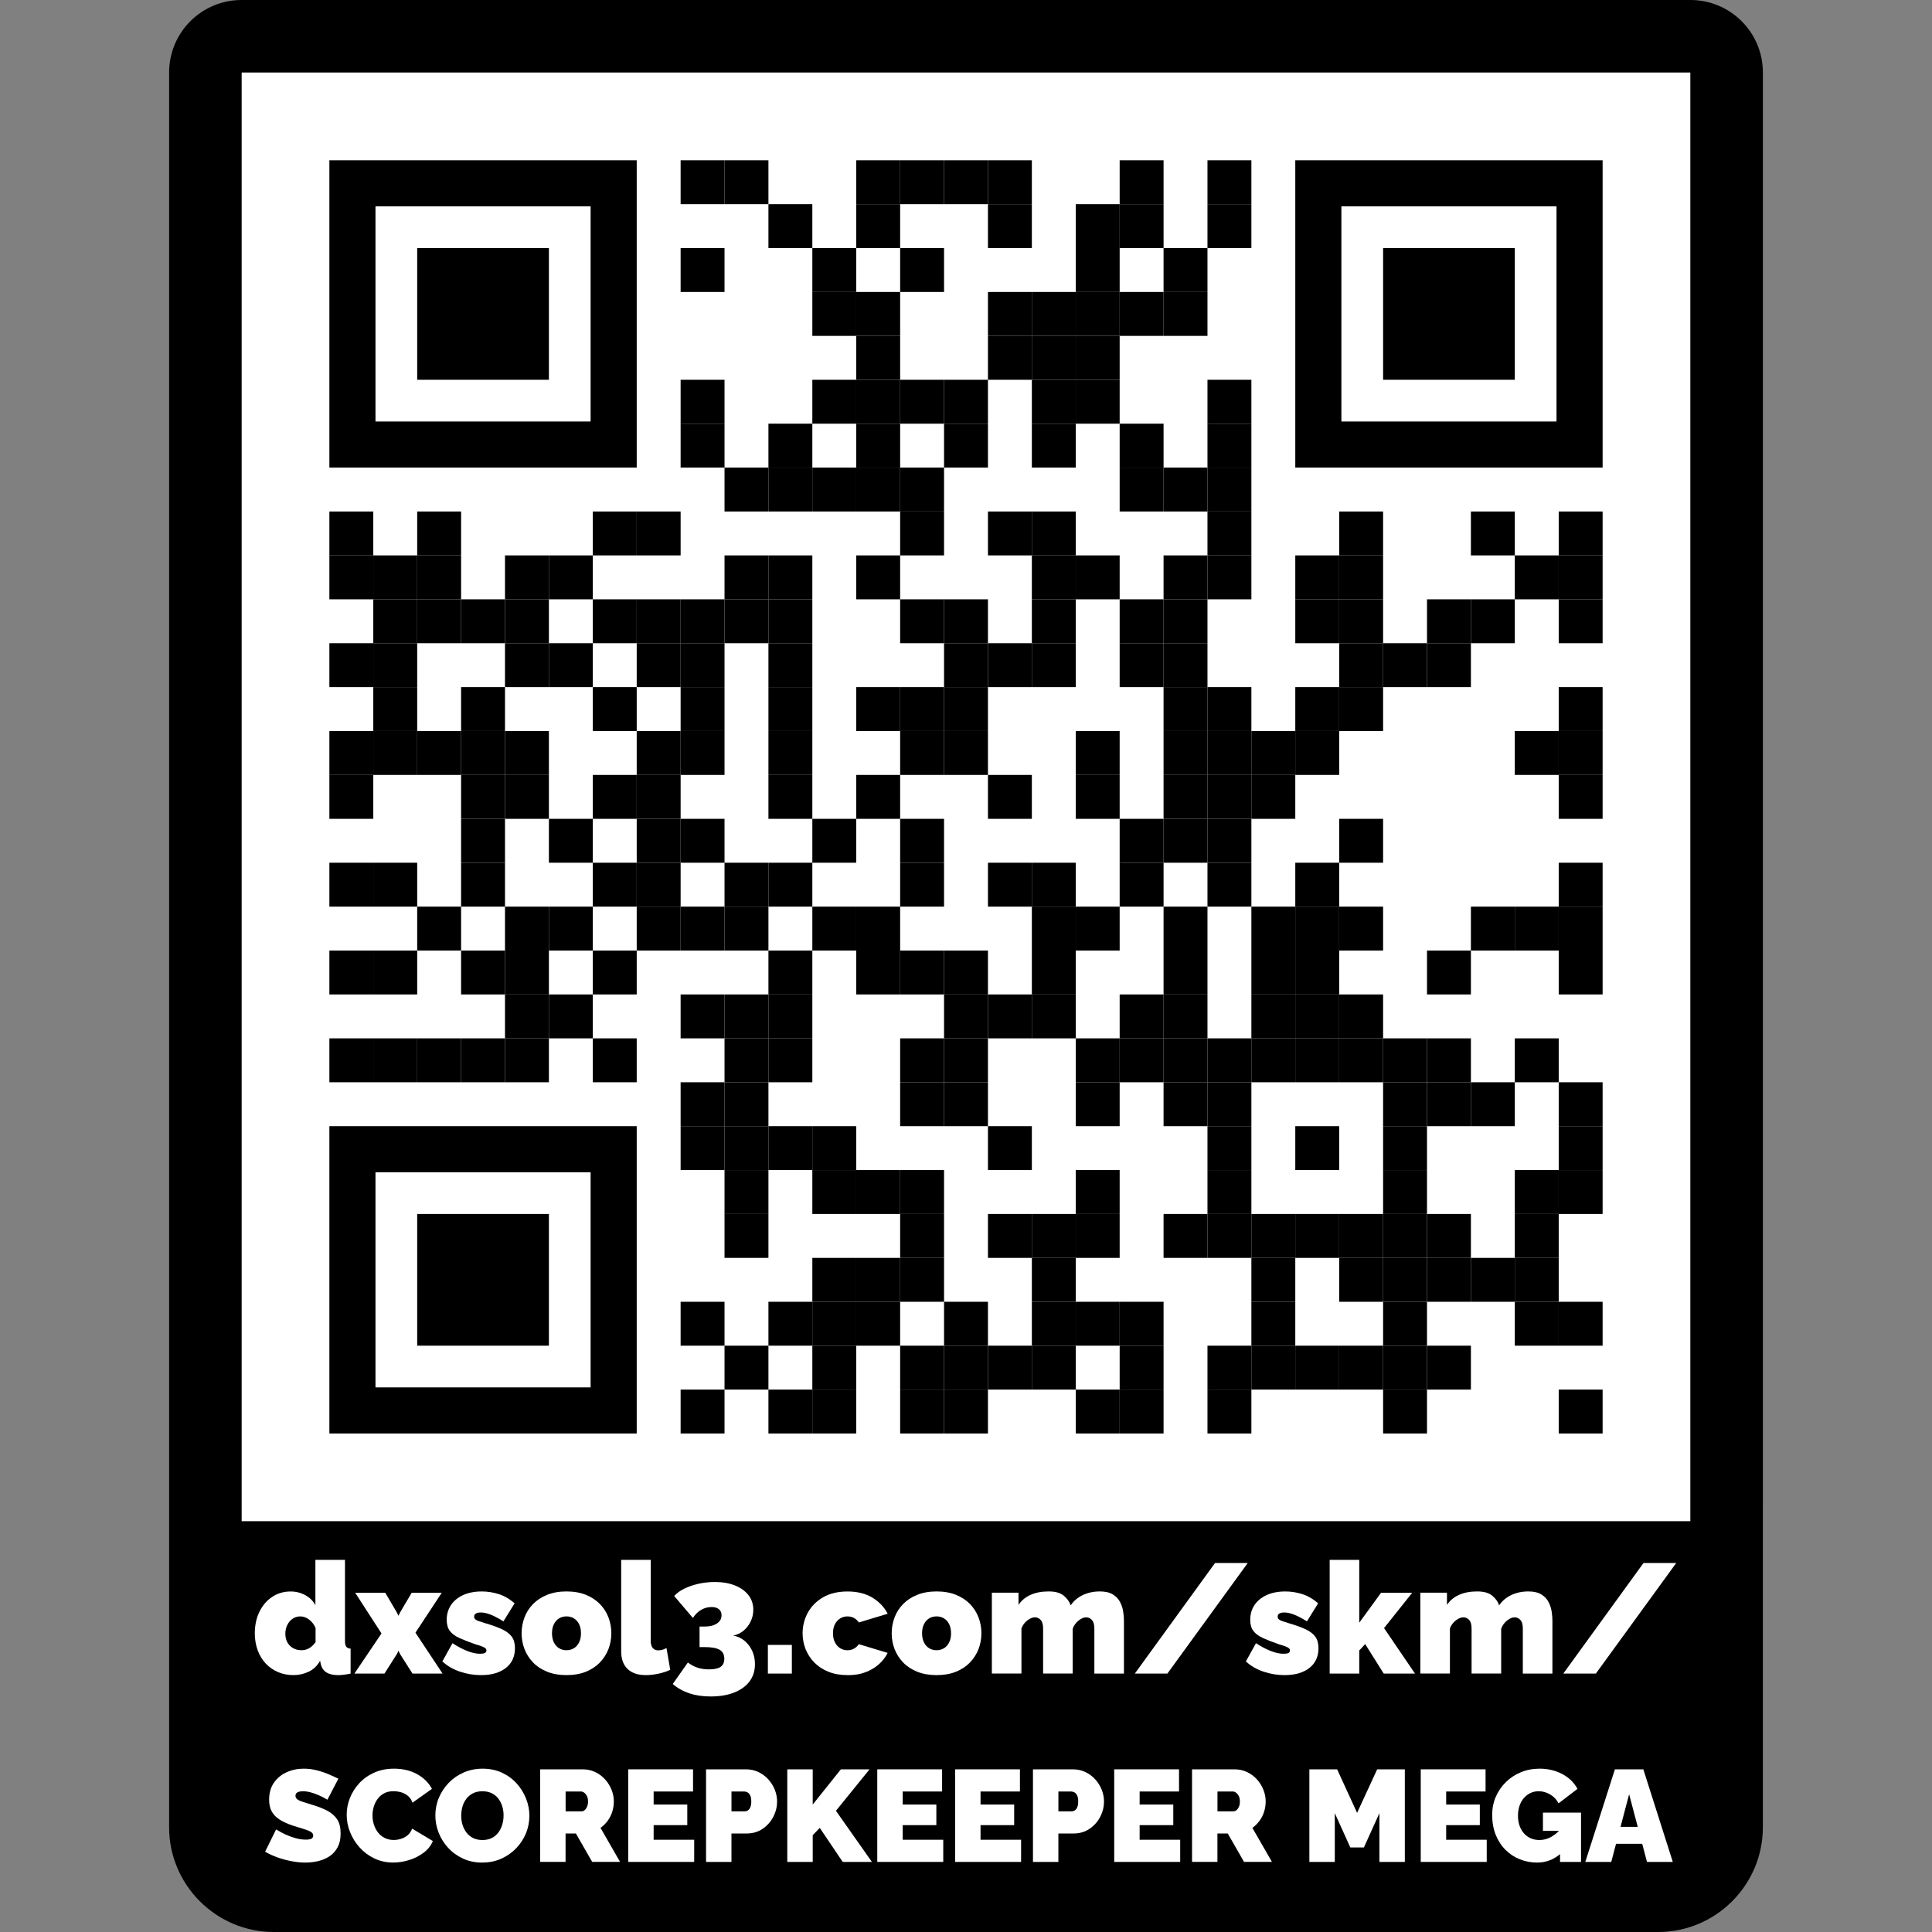 <?xml version="1.0" encoding="UTF-8"?><svg id="Layer_1" xmlns="http://www.w3.org/2000/svg" viewBox="0 0 800 800"><rect x="0" y="0" width="800" height="800" fill="#808080" stroke="none"/><defs><style>.cls-1,.cls-2,.cls-3{stroke-width:0px;}.cls-2{fill:none;}.cls-3{fill:#fff;}</style></defs><rect class="cls-3" x="100.03" y="30" width="599.94" height="599.94"/><path class="cls-1" d="m729.97,625.28V30c0-16.57-13.43-30-30-30H100.03c-16.57,0-30,13.43-30,30v599.94s0,0,0,0v126.75c0,23.82,19.49,43.31,43.31,43.31h573.31c23.82,0,43.31-19.49,43.31-43.31v-131.41s0,0,0,0Zm-30-41.2v45.86H100.03V30h599.94v554.09Z"/><rect class="cls-1" x="281.83" y="66.36" width="18.18" height="18.18"/><rect class="cls-1" x="300.01" y="66.36" width="18.18" height="18.18"/><rect class="cls-1" x="354.55" y="66.36" width="18.18" height="18.18"/><rect class="cls-1" x="372.73" y="66.36" width="18.18" height="18.18"/><rect class="cls-1" x="390.91" y="66.36" width="18.18" height="18.18"/><rect class="cls-1" x="409.09" y="66.36" width="18.18" height="18.18"/><rect class="cls-1" x="463.63" y="66.36" width="18.18" height="18.18"/><rect class="cls-1" x="499.99" y="66.36" width="18.18" height="18.18"/><rect class="cls-1" x="318.19" y="84.54" width="18.18" height="18.18"/><rect class="cls-1" x="354.55" y="84.54" width="18.18" height="18.18"/><rect class="cls-1" x="409.09" y="84.54" width="18.18" height="18.18"/><rect class="cls-1" x="445.45" y="84.54" width="18.18" height="18.18"/><rect class="cls-1" x="463.63" y="84.54" width="18.18" height="18.18"/><rect class="cls-1" x="499.99" y="84.54" width="18.18" height="18.18"/><rect class="cls-1" x="281.83" y="102.72" width="18.18" height="18.18"/><rect class="cls-1" x="336.37" y="102.72" width="18.18" height="18.18"/><rect class="cls-1" x="372.73" y="102.72" width="18.18" height="18.18"/><rect class="cls-1" x="445.45" y="102.72" width="18.18" height="18.18"/><rect class="cls-1" x="481.81" y="102.72" width="18.18" height="18.18"/><rect class="cls-1" x="336.37" y="120.9" width="18.18" height="18.18"/><rect class="cls-1" x="354.55" y="120.9" width="18.18" height="18.18"/><rect class="cls-1" x="409.09" y="120.9" width="18.18" height="18.18"/><rect class="cls-1" x="427.27" y="120.9" width="18.18" height="18.18"/><rect class="cls-1" x="445.45" y="120.9" width="18.18" height="18.18"/><rect class="cls-1" x="463.63" y="120.9" width="18.18" height="18.18"/><rect class="cls-1" x="481.81" y="120.9" width="18.18" height="18.18"/><rect class="cls-1" x="354.55" y="139.08" width="18.18" height="18.18"/><rect class="cls-1" x="409.09" y="139.08" width="18.18" height="18.18"/><rect class="cls-1" x="427.27" y="139.08" width="18.18" height="18.18"/><rect class="cls-1" x="445.45" y="139.08" width="18.18" height="18.18"/><rect class="cls-1" x="281.83" y="157.26" width="18.18" height="18.18"/><rect class="cls-1" x="336.37" y="157.26" width="18.18" height="18.18"/><rect class="cls-1" x="354.55" y="157.26" width="18.18" height="18.18"/><rect class="cls-1" x="372.73" y="157.26" width="18.18" height="18.18"/><rect class="cls-1" x="390.91" y="157.26" width="18.18" height="18.18"/><rect class="cls-1" x="427.27" y="157.26" width="18.18" height="18.18"/><rect class="cls-1" x="445.45" y="157.26" width="18.18" height="18.18"/><rect class="cls-1" x="499.99" y="157.26" width="18.18" height="18.18"/><rect class="cls-1" x="281.83" y="175.44" width="18.18" height="18.18"/><rect class="cls-1" x="318.19" y="175.44" width="18.18" height="18.18"/><rect class="cls-1" x="354.55" y="175.44" width="18.18" height="18.18"/><rect class="cls-1" x="390.91" y="175.44" width="18.18" height="18.18"/><rect class="cls-1" x="427.27" y="175.44" width="18.18" height="18.18"/><rect class="cls-1" x="463.63" y="175.44" width="18.18" height="18.18"/><rect class="cls-1" x="499.99" y="175.44" width="18.18" height="18.18"/><rect class="cls-1" x="300.01" y="193.62" width="18.18" height="18.18"/><rect class="cls-1" x="318.19" y="193.62" width="18.18" height="18.18"/><rect class="cls-1" x="336.37" y="193.62" width="18.18" height="18.18"/><rect class="cls-1" x="354.55" y="193.62" width="18.18" height="18.18"/><rect class="cls-1" x="372.73" y="193.62" width="18.18" height="18.18"/><rect class="cls-1" x="463.63" y="193.62" width="18.18" height="18.18"/><rect class="cls-1" x="481.81" y="193.62" width="18.18" height="18.18"/><rect class="cls-1" x="499.99" y="193.62" width="18.18" height="18.18"/><rect class="cls-1" x="136.39" y="211.8" width="18.18" height="18.18"/><rect class="cls-1" x="172.75" y="211.8" width="18.18" height="18.18"/><rect class="cls-1" x="245.47" y="211.8" width="18.18" height="18.18"/><rect class="cls-1" x="263.65" y="211.8" width="18.18" height="18.18"/><rect class="cls-1" x="372.73" y="211.8" width="18.18" height="18.18"/><rect class="cls-1" x="409.09" y="211.8" width="18.18" height="18.18"/><rect class="cls-1" x="427.27" y="211.8" width="18.18" height="18.18"/><rect class="cls-1" x="499.99" y="211.8" width="18.18" height="18.18"/><rect class="cls-1" x="554.53" y="211.8" width="18.18" height="18.18"/><rect class="cls-1" x="609.07" y="211.8" width="18.18" height="18.18"/><rect class="cls-1" x="645.43" y="211.8" width="18.18" height="18.18"/><rect class="cls-1" x="136.39" y="229.98" width="18.18" height="18.18"/><rect class="cls-1" x="154.57" y="229.98" width="18.18" height="18.18"/><rect class="cls-1" x="172.75" y="229.98" width="18.18" height="18.18"/><rect class="cls-1" x="209.11" y="229.98" width="18.18" height="18.18"/><rect class="cls-1" x="227.29" y="229.98" width="18.18" height="18.18"/><rect class="cls-1" x="300.01" y="229.98" width="18.18" height="18.18"/><rect class="cls-1" x="318.19" y="229.98" width="18.18" height="18.18"/><rect class="cls-1" x="354.55" y="229.98" width="18.18" height="18.18"/><rect class="cls-1" x="427.27" y="229.98" width="18.18" height="18.18"/><rect class="cls-1" x="445.45" y="229.98" width="18.18" height="18.18"/><rect class="cls-1" x="481.81" y="229.98" width="18.18" height="18.18"/><rect class="cls-1" x="499.99" y="229.98" width="18.18" height="18.18"/><rect class="cls-1" x="536.35" y="229.98" width="18.18" height="18.18"/><rect class="cls-1" x="554.53" y="229.98" width="18.18" height="18.18"/><rect class="cls-1" x="627.25" y="229.98" width="18.18" height="18.18"/><rect class="cls-1" x="645.43" y="229.98" width="18.18" height="18.18"/><rect class="cls-1" x="154.57" y="248.16" width="18.18" height="18.18"/><rect class="cls-1" x="172.75" y="248.16" width="18.18" height="18.18"/><rect class="cls-1" x="190.93" y="248.16" width="18.18" height="18.18"/><rect class="cls-1" x="209.11" y="248.16" width="18.18" height="18.18"/><rect class="cls-1" x="245.47" y="248.16" width="18.18" height="18.18"/><rect class="cls-1" x="263.65" y="248.16" width="18.18" height="18.18"/><rect class="cls-1" x="281.83" y="248.16" width="18.18" height="18.18"/><rect class="cls-1" x="300.01" y="248.16" width="18.18" height="18.18"/><rect class="cls-1" x="318.19" y="248.16" width="18.18" height="18.18"/><rect class="cls-1" x="372.73" y="248.16" width="18.18" height="18.18"/><rect class="cls-1" x="390.91" y="248.16" width="18.18" height="18.18"/><rect class="cls-1" x="427.27" y="248.16" width="18.18" height="18.18"/><rect class="cls-1" x="463.63" y="248.16" width="18.18" height="18.18"/><rect class="cls-1" x="481.81" y="248.16" width="18.18" height="18.18"/><rect class="cls-1" x="536.35" y="248.16" width="18.18" height="18.18"/><rect class="cls-1" x="554.53" y="248.16" width="18.18" height="18.18"/><rect class="cls-1" x="590.89" y="248.16" width="18.18" height="18.18"/><rect class="cls-1" x="609.07" y="248.16" width="18.18" height="18.18"/><rect class="cls-1" x="645.43" y="248.16" width="18.18" height="18.18"/><rect class="cls-1" x="136.39" y="266.34" width="18.18" height="18.18"/><rect class="cls-1" x="154.57" y="266.34" width="18.18" height="18.18"/><rect class="cls-1" x="209.11" y="266.34" width="18.18" height="18.18"/><rect class="cls-1" x="227.29" y="266.34" width="18.18" height="18.18"/><rect class="cls-1" x="263.65" y="266.34" width="18.18" height="18.18"/><rect class="cls-1" x="281.83" y="266.34" width="18.18" height="18.18"/><rect class="cls-1" x="318.19" y="266.34" width="18.18" height="18.18"/><rect class="cls-1" x="390.91" y="266.34" width="18.18" height="18.18"/><rect class="cls-1" x="409.09" y="266.34" width="18.18" height="18.18"/><rect class="cls-1" x="427.27" y="266.34" width="18.18" height="18.18"/><rect class="cls-1" x="463.63" y="266.34" width="18.18" height="18.18"/><rect class="cls-1" x="481.81" y="266.34" width="18.18" height="18.18"/><rect class="cls-1" x="554.53" y="266.34" width="18.18" height="18.18"/><rect class="cls-1" x="572.71" y="266.34" width="18.18" height="18.18"/><rect class="cls-1" x="590.89" y="266.34" width="18.18" height="18.18"/><rect class="cls-1" x="154.57" y="284.52" width="18.18" height="18.18"/><rect class="cls-1" x="190.93" y="284.52" width="18.18" height="18.18"/><rect class="cls-1" x="245.47" y="284.52" width="18.18" height="18.18"/><rect class="cls-1" x="281.83" y="284.52" width="18.18" height="18.18"/><rect class="cls-1" x="318.19" y="284.52" width="18.18" height="18.18"/><rect class="cls-1" x="354.55" y="284.52" width="18.18" height="18.18"/><rect class="cls-1" x="372.73" y="284.52" width="18.18" height="18.18"/><rect class="cls-1" x="390.91" y="284.52" width="18.18" height="18.18"/><rect class="cls-1" x="481.81" y="284.52" width="18.18" height="18.18"/><rect class="cls-1" x="499.99" y="284.52" width="18.18" height="18.18"/><rect class="cls-1" x="536.35" y="284.52" width="18.18" height="18.18"/><rect class="cls-1" x="554.53" y="284.52" width="18.18" height="18.18"/><rect class="cls-1" x="645.43" y="284.52" width="18.18" height="18.18"/><rect class="cls-1" x="136.39" y="302.7" width="18.18" height="18.18"/><rect class="cls-1" x="154.57" y="302.7" width="18.18" height="18.18"/><rect class="cls-1" x="172.75" y="302.7" width="18.18" height="18.18"/><rect class="cls-1" x="190.93" y="302.7" width="18.18" height="18.18"/><rect class="cls-1" x="209.11" y="302.7" width="18.18" height="18.18"/><rect class="cls-1" x="263.65" y="302.7" width="18.18" height="18.18"/><rect class="cls-1" x="281.83" y="302.7" width="18.18" height="18.18"/><rect class="cls-1" x="318.19" y="302.7" width="18.18" height="18.18"/><rect class="cls-1" x="372.73" y="302.7" width="18.18" height="18.18"/><rect class="cls-1" x="390.91" y="302.7" width="18.18" height="18.18"/><rect class="cls-1" x="445.45" y="302.7" width="18.18" height="18.18"/><rect class="cls-1" x="481.81" y="302.7" width="18.18" height="18.18"/><rect class="cls-1" x="499.99" y="302.7" width="18.18" height="18.18"/><rect class="cls-1" x="518.17" y="302.7" width="18.18" height="18.18"/><rect class="cls-1" x="536.35" y="302.7" width="18.18" height="18.18"/><rect class="cls-1" x="627.25" y="302.7" width="18.18" height="18.18"/><rect class="cls-1" x="645.43" y="302.7" width="18.18" height="18.18"/><rect class="cls-1" x="136.39" y="320.88" width="18.18" height="18.18"/><rect class="cls-1" x="190.93" y="320.88" width="18.18" height="18.18"/><rect class="cls-1" x="209.11" y="320.88" width="18.18" height="18.18"/><rect class="cls-1" x="245.47" y="320.88" width="18.18" height="18.18"/><rect class="cls-1" x="263.65" y="320.88" width="18.18" height="18.18"/><rect class="cls-1" x="318.19" y="320.88" width="18.18" height="18.18"/><rect class="cls-1" x="354.55" y="320.88" width="18.18" height="18.18"/><rect class="cls-1" x="409.09" y="320.88" width="18.18" height="18.18"/><rect class="cls-1" x="445.45" y="320.88" width="18.18" height="18.18"/><rect class="cls-1" x="481.81" y="320.88" width="18.18" height="18.18"/><rect class="cls-1" x="499.99" y="320.88" width="18.18" height="18.18"/><rect class="cls-1" x="518.17" y="320.88" width="18.18" height="18.18"/><rect class="cls-1" x="645.43" y="320.88" width="18.18" height="18.18"/><rect class="cls-1" x="190.93" y="339.06" width="18.18" height="18.18"/><rect class="cls-1" x="227.29" y="339.06" width="18.18" height="18.18"/><rect class="cls-1" x="263.65" y="339.06" width="18.18" height="18.18"/><rect class="cls-1" x="281.83" y="339.06" width="18.18" height="18.18"/><rect class="cls-1" x="336.37" y="339.06" width="18.18" height="18.18"/><rect class="cls-1" x="372.73" y="339.06" width="18.18" height="18.18"/><rect class="cls-1" x="463.63" y="339.06" width="18.18" height="18.18"/><rect class="cls-1" x="481.81" y="339.06" width="18.18" height="18.18"/><rect class="cls-1" x="499.99" y="339.06" width="18.18" height="18.18"/><rect class="cls-1" x="554.53" y="339.06" width="18.18" height="18.18"/><rect class="cls-1" x="136.39" y="357.24" width="18.18" height="18.18"/><rect class="cls-1" x="154.57" y="357.24" width="18.18" height="18.18"/><rect class="cls-1" x="190.93" y="357.24" width="18.18" height="18.18"/><rect class="cls-1" x="245.47" y="357.24" width="18.18" height="18.18"/><rect class="cls-1" x="263.65" y="357.24" width="18.18" height="18.18"/><rect class="cls-1" x="300.01" y="357.24" width="18.18" height="18.18"/><rect class="cls-1" x="318.19" y="357.24" width="18.18" height="18.18"/><rect class="cls-1" x="372.73" y="357.24" width="18.18" height="18.18"/><rect class="cls-1" x="409.09" y="357.24" width="18.18" height="18.18"/><rect class="cls-1" x="427.27" y="357.24" width="18.18" height="18.18"/><rect class="cls-1" x="463.63" y="357.24" width="18.18" height="18.18"/><rect class="cls-1" x="499.99" y="357.24" width="18.18" height="18.18"/><rect class="cls-1" x="536.35" y="357.24" width="18.18" height="18.18"/><rect class="cls-1" x="645.43" y="357.24" width="18.18" height="18.18"/><rect class="cls-1" x="172.75" y="375.42" width="18.18" height="18.18"/><rect class="cls-1" x="209.11" y="375.42" width="18.18" height="18.18"/><rect class="cls-1" x="227.29" y="375.42" width="18.18" height="18.18"/><rect class="cls-1" x="263.65" y="375.42" width="18.18" height="18.18"/><rect class="cls-1" x="281.83" y="375.42" width="18.18" height="18.18"/><rect class="cls-1" x="300.01" y="375.42" width="18.18" height="18.18"/><rect class="cls-1" x="336.37" y="375.42" width="18.18" height="18.18"/><rect class="cls-1" x="354.55" y="375.42" width="18.18" height="18.18"/><rect class="cls-1" x="427.27" y="375.42" width="18.18" height="18.18"/><rect class="cls-1" x="445.45" y="375.42" width="18.18" height="18.18"/><rect class="cls-1" x="481.81" y="375.42" width="18.18" height="18.18"/><rect class="cls-1" x="518.17" y="375.42" width="18.18" height="18.18"/><rect class="cls-1" x="536.35" y="375.42" width="18.18" height="18.18"/><rect class="cls-1" x="554.53" y="375.42" width="18.18" height="18.18"/><rect class="cls-1" x="609.07" y="375.42" width="18.18" height="18.18"/><rect class="cls-1" x="627.25" y="375.42" width="18.18" height="18.18"/><rect class="cls-1" x="645.43" y="375.42" width="18.18" height="18.18"/><rect class="cls-1" x="136.39" y="393.6" width="18.18" height="18.18"/><rect class="cls-1" x="154.57" y="393.6" width="18.18" height="18.18"/><rect class="cls-1" x="190.93" y="393.6" width="18.18" height="18.18"/><rect class="cls-1" x="209.11" y="393.6" width="18.18" height="18.18"/><rect class="cls-1" x="245.47" y="393.6" width="18.18" height="18.18"/><rect class="cls-1" x="318.19" y="393.6" width="18.18" height="18.18"/><rect class="cls-1" x="354.55" y="393.6" width="18.18" height="18.18"/><rect class="cls-1" x="372.73" y="393.6" width="18.18" height="18.18"/><rect class="cls-1" x="390.91" y="393.6" width="18.18" height="18.18"/><rect class="cls-1" x="427.27" y="393.6" width="18.18" height="18.18"/><rect class="cls-1" x="481.81" y="393.6" width="18.18" height="18.18"/><rect class="cls-1" x="518.17" y="393.6" width="18.18" height="18.18"/><rect class="cls-1" x="536.35" y="393.6" width="18.18" height="18.18"/><rect class="cls-1" x="590.89" y="393.6" width="18.18" height="18.18"/><rect class="cls-1" x="645.43" y="393.6" width="18.18" height="18.18"/><rect class="cls-1" x="209.11" y="411.78" width="18.18" height="18.18"/><rect class="cls-1" x="227.29" y="411.78" width="18.18" height="18.18"/><rect class="cls-1" x="281.83" y="411.78" width="18.18" height="18.18"/><rect class="cls-1" x="300.01" y="411.78" width="18.18" height="18.18"/><rect class="cls-1" x="318.19" y="411.78" width="18.18" height="18.18"/><rect class="cls-1" x="390.91" y="411.78" width="18.18" height="18.18"/><rect class="cls-1" x="409.09" y="411.78" width="18.18" height="18.18"/><rect class="cls-1" x="427.27" y="411.78" width="18.18" height="18.18"/><rect class="cls-1" x="463.63" y="411.78" width="18.18" height="18.18"/><rect class="cls-1" x="481.81" y="411.78" width="18.18" height="18.18"/><rect class="cls-1" x="518.17" y="411.78" width="18.18" height="18.18"/><rect class="cls-1" x="536.35" y="411.78" width="18.18" height="18.18"/><rect class="cls-1" x="554.53" y="411.78" width="18.18" height="18.18"/><rect class="cls-1" x="136.39" y="429.96" width="18.18" height="18.18"/><rect class="cls-1" x="154.57" y="429.96" width="18.18" height="18.18"/><rect class="cls-1" x="172.75" y="429.96" width="18.18" height="18.18"/><rect class="cls-1" x="190.93" y="429.96" width="18.18" height="18.18"/><rect class="cls-1" x="209.11" y="429.96" width="18.18" height="18.18"/><rect class="cls-1" x="245.47" y="429.96" width="18.18" height="18.18"/><rect class="cls-1" x="300.01" y="429.96" width="18.18" height="18.18"/><rect class="cls-1" x="318.19" y="429.96" width="18.18" height="18.18"/><rect class="cls-1" x="372.73" y="429.96" width="18.18" height="18.18"/><rect class="cls-1" x="390.91" y="429.96" width="18.18" height="18.18"/><rect class="cls-1" x="445.45" y="429.96" width="18.18" height="18.18"/><rect class="cls-1" x="463.63" y="429.96" width="18.18" height="18.18"/><rect class="cls-1" x="481.81" y="429.96" width="18.18" height="18.18"/><rect class="cls-1" x="499.99" y="429.96" width="18.18" height="18.18"/><rect class="cls-1" x="518.17" y="429.96" width="18.18" height="18.18"/><rect class="cls-1" x="536.35" y="429.96" width="18.18" height="18.18"/><rect class="cls-1" x="554.53" y="429.96" width="18.18" height="18.18"/><rect class="cls-1" x="572.71" y="429.96" width="18.18" height="18.18"/><rect class="cls-1" x="590.89" y="429.96" width="18.18" height="18.18"/><rect class="cls-1" x="627.25" y="429.96" width="18.18" height="18.18"/><rect class="cls-1" x="281.83" y="448.14" width="18.18" height="18.18"/><rect class="cls-1" x="300.01" y="448.14" width="18.18" height="18.18"/><rect class="cls-1" x="372.73" y="448.14" width="18.18" height="18.18"/><rect class="cls-1" x="390.91" y="448.14" width="18.18" height="18.18"/><rect class="cls-1" x="445.45" y="448.14" width="18.18" height="18.18"/><rect class="cls-1" x="481.81" y="448.14" width="18.18" height="18.18"/><rect class="cls-1" x="499.99" y="448.14" width="18.18" height="18.18"/><rect class="cls-1" x="572.71" y="448.14" width="18.18" height="18.18"/><rect class="cls-1" x="590.89" y="448.14" width="18.18" height="18.18"/><rect class="cls-1" x="609.07" y="448.14" width="18.18" height="18.18"/><rect class="cls-1" x="645.43" y="448.14" width="18.18" height="18.18"/><rect class="cls-1" x="281.83" y="466.32" width="18.18" height="18.18"/><rect class="cls-1" x="300.01" y="466.32" width="18.18" height="18.18"/><rect class="cls-1" x="318.19" y="466.32" width="18.18" height="18.18"/><rect class="cls-1" x="336.37" y="466.32" width="18.18" height="18.18"/><rect class="cls-1" x="409.09" y="466.32" width="18.18" height="18.18"/><rect class="cls-1" x="499.99" y="466.32" width="18.18" height="18.18"/><rect class="cls-1" x="536.35" y="466.32" width="18.18" height="18.18"/><rect class="cls-1" x="572.71" y="466.32" width="18.18" height="18.18"/><rect class="cls-1" x="645.43" y="466.32" width="18.18" height="18.18"/><rect class="cls-1" x="300.01" y="484.5" width="18.18" height="18.18"/><rect class="cls-1" x="336.37" y="484.5" width="18.18" height="18.18"/><rect class="cls-1" x="354.55" y="484.5" width="18.18" height="18.18"/><rect class="cls-1" x="372.73" y="484.5" width="18.18" height="18.18"/><rect class="cls-1" x="445.45" y="484.5" width="18.18" height="18.18"/><rect class="cls-1" x="499.99" y="484.5" width="18.18" height="18.18"/><rect class="cls-1" x="572.71" y="484.5" width="18.18" height="18.18"/><rect class="cls-1" x="627.25" y="484.5" width="18.18" height="18.18"/><rect class="cls-1" x="645.43" y="484.5" width="18.18" height="18.18"/><rect class="cls-1" x="300.01" y="502.68" width="18.18" height="18.18"/><rect class="cls-1" x="372.73" y="502.68" width="18.18" height="18.18"/><rect class="cls-1" x="409.09" y="502.68" width="18.18" height="18.18"/><rect class="cls-1" x="427.27" y="502.68" width="18.18" height="18.18"/><rect class="cls-1" x="445.45" y="502.68" width="18.18" height="18.18"/><rect class="cls-1" x="481.81" y="502.68" width="18.18" height="18.18"/><rect class="cls-1" x="499.99" y="502.68" width="18.18" height="18.18"/><rect class="cls-1" x="518.17" y="502.68" width="18.18" height="18.18"/><rect class="cls-1" x="536.35" y="502.68" width="18.18" height="18.18"/><rect class="cls-1" x="554.53" y="502.68" width="18.18" height="18.18"/><rect class="cls-1" x="572.71" y="502.68" width="18.18" height="18.18"/><rect class="cls-1" x="590.89" y="502.68" width="18.18" height="18.18"/><rect class="cls-1" x="627.25" y="502.68" width="18.18" height="18.18"/><rect class="cls-1" x="336.37" y="520.86" width="18.18" height="18.18"/><rect class="cls-1" x="354.55" y="520.86" width="18.18" height="18.18"/><rect class="cls-1" x="372.73" y="520.86" width="18.18" height="18.18"/><rect class="cls-1" x="427.27" y="520.86" width="18.18" height="18.18"/><rect class="cls-1" x="518.17" y="520.86" width="18.18" height="18.18"/><rect class="cls-1" x="554.53" y="520.86" width="18.18" height="18.18"/><rect class="cls-1" x="572.71" y="520.86" width="18.18" height="18.18"/><rect class="cls-1" x="590.89" y="520.86" width="18.18" height="18.18"/><rect class="cls-1" x="609.07" y="520.86" width="18.18" height="18.18"/><rect class="cls-1" x="627.25" y="520.86" width="18.18" height="18.18"/><rect class="cls-1" x="281.83" y="539.04" width="18.18" height="18.18"/><rect class="cls-1" x="318.19" y="539.04" width="18.18" height="18.18"/><rect class="cls-1" x="336.37" y="539.04" width="18.18" height="18.18"/><rect class="cls-1" x="354.55" y="539.04" width="18.18" height="18.18"/><rect class="cls-1" x="390.91" y="539.04" width="18.18" height="18.18"/><rect class="cls-1" x="427.27" y="539.04" width="18.18" height="18.18"/><rect class="cls-1" x="445.45" y="539.04" width="18.18" height="18.18"/><rect class="cls-1" x="463.63" y="539.04" width="18.18" height="18.18"/><rect class="cls-1" x="518.17" y="539.04" width="18.18" height="18.18"/><rect class="cls-1" x="572.71" y="539.04" width="18.18" height="18.18"/><rect class="cls-1" x="627.25" y="539.04" width="18.18" height="18.18"/><rect class="cls-1" x="645.43" y="539.04" width="18.18" height="18.18"/><rect class="cls-1" x="300.01" y="557.22" width="18.18" height="18.18"/><rect class="cls-1" x="336.37" y="557.22" width="18.18" height="18.18"/><rect class="cls-1" x="372.73" y="557.22" width="18.18" height="18.18"/><rect class="cls-1" x="390.91" y="557.22" width="18.18" height="18.18"/><rect class="cls-1" x="409.09" y="557.22" width="18.18" height="18.18"/><rect class="cls-1" x="427.27" y="557.22" width="18.18" height="18.18"/><rect class="cls-1" x="463.63" y="557.22" width="18.18" height="18.18"/><rect class="cls-1" x="499.99" y="557.22" width="18.18" height="18.18"/><rect class="cls-1" x="518.17" y="557.22" width="18.18" height="18.18"/><rect class="cls-1" x="536.35" y="557.22" width="18.18" height="18.18"/><rect class="cls-1" x="554.53" y="557.22" width="18.18" height="18.18"/><rect class="cls-1" x="572.71" y="557.22" width="18.18" height="18.18"/><rect class="cls-1" x="590.89" y="557.22" width="18.18" height="18.18"/><rect class="cls-1" x="281.83" y="575.4" width="18.18" height="18.18"/><rect class="cls-1" x="318.19" y="575.4" width="18.18" height="18.18"/><rect class="cls-1" x="336.37" y="575.4" width="18.18" height="18.18"/><rect class="cls-1" x="372.73" y="575.4" width="18.18" height="18.18"/><rect class="cls-1" x="390.91" y="575.4" width="18.18" height="18.18"/><rect class="cls-1" x="445.45" y="575.4" width="18.18" height="18.18"/><rect class="cls-1" x="463.63" y="575.4" width="18.18" height="18.18"/><rect class="cls-1" x="499.99" y="575.4" width="18.18" height="18.18"/><rect class="cls-1" x="572.71" y="575.4" width="18.18" height="18.18"/><rect class="cls-1" x="645.43" y="575.4" width="18.18" height="18.18"/><rect class="cls-2" x="155.48" y="85.45" width="89.08" height="89.08"/><path class="cls-1" d="m244.56,66.36h-108.17v127.26h127.26v-127.26h-19.09Zm0,108.17h-89.08v-89.08h89.08v89.08Z"/><rect class="cls-2" x="555.44" y="85.45" width="89.08" height="89.08"/><path class="cls-1" d="m644.52,66.36h-108.17v127.26h127.26v-127.26h-19.09Zm0,108.17h-89.08v-89.08h89.08v89.08Z"/><rect class="cls-2" x="155.48" y="485.41" width="89.08" height="89.08"/><path class="cls-1" d="m244.56,466.32h-108.17v127.26h127.26v-127.26h-19.09Zm0,108.17h-89.08v-89.08h89.08v89.08Z"/><rect class="cls-1" x="172.75" y="102.72" width="54.54" height="54.54"/><rect class="cls-1" x="572.71" y="102.72" width="54.54" height="54.54"/><rect class="cls-1" x="172.75" y="502.68" width="54.54" height="54.54"/><path class="cls-3" d="m105.52,676.25c0-3.3.63-6.25,1.9-8.85,1.27-2.6,3.02-4.65,5.26-6.15,2.24-1.5,4.79-2.25,7.67-2.25,2.19,0,4.21.51,6.06,1.52,1.85,1.01,3.25,2.4,4.19,4.16v-18.77h12.25v33.54c0,1.16.17,1.97.52,2.42.34.45.95.72,1.81.81v10.32c-2.11.43-3.83.64-5.16.64-2.06,0-3.7-.39-4.9-1.16-1.2-.77-1.98-1.96-2.32-3.55l-.26-1.23c-1.16,2.06-2.73,3.57-4.71,4.51-1.98.95-4.09,1.42-6.32,1.42s-4.46-.42-6.42-1.27c-1.96-.85-3.66-2.04-5.1-3.58-1.44-1.54-2.55-3.38-3.32-5.52-.77-2.14-1.16-4.47-1.16-7.01Zm25.15,3.72v-5.82c-.39-.95-.91-1.78-1.58-2.51-.67-.72-1.41-1.29-2.22-1.7-.82-.41-1.66-.62-2.52-.62-.9,0-1.73.19-2.48.56-.75.37-1.41.89-1.97,1.55-.56.66-.99,1.42-1.29,2.29-.3.87-.45,1.8-.45,2.79s.16,1.96.48,2.79c.32.83.78,1.54,1.39,2.14.6.6,1.31,1.06,2.13,1.39.82.33,1.72.49,2.71.49.6,0,1.16-.07,1.68-.22.52-.14,1.01-.35,1.48-.62.47-.27.94-.62,1.39-1.05.45-.43.87-.92,1.26-1.46Z"/><path class="cls-3" d="m159.51,659.51l4.84,8.21.64,1.34.65-1.34,4.84-8.21h12.45l-10.9,16.55,11.22,16.93h-12.45l-5.22-8.21-.58-1.27-.58,1.27-5.22,8.21h-12.45l11.22-16.61-10.9-16.86h12.45Z"/><path class="cls-3" d="m199.17,693.63c-2.97,0-5.88-.48-8.74-1.45-2.86-.97-5.28-2.38-7.26-4.22l4.19-7.55c2.11,1.38,4.14,2.45,6.09,3.22,1.96.77,3.73,1.16,5.32,1.16.9,0,1.57-.1,2-.31.43-.21.65-.56.65-1.05,0-.38-.15-.7-.45-.95-.3-.25-.79-.51-1.45-.76-.67-.25-1.52-.53-2.55-.82-2.67-.93-4.89-1.79-6.68-2.6-1.78-.8-3.12-1.78-4-2.94-.88-1.16-1.32-2.71-1.32-4.65,0-2.28.58-4.29,1.74-6.05,1.16-1.75,2.83-3.13,5-4.15,2.17-1.01,4.78-1.52,7.84-1.52,2.28,0,4.57.35,6.87,1.06,2.3.71,4.52,1.99,6.68,3.84l-4.64,7.48c-2.15-1.33-3.97-2.28-5.45-2.84-1.48-.56-2.81-.84-3.97-.84-.56,0-1.04.06-1.45.19-.41.13-.72.31-.94.57-.22.25-.32.59-.32,1.01s.15.77.45,1.04c.3.27.77.52,1.42.76.65.23,1.46.49,2.45.79,2.92.84,5.31,1.69,7.16,2.55,1.85.86,3.21,1.9,4.1,3.11.88,1.22,1.32,2.81,1.32,4.78,0,3.48-1.26,6.21-3.77,8.18-2.52,1.97-5.94,2.96-10.29,2.96Z"/><path class="cls-3" d="m234.57,693.63c-3.01,0-5.68-.47-8-1.4-2.32-.93-4.27-2.21-5.84-3.84-1.57-1.63-2.75-3.48-3.55-5.55-.8-2.07-1.19-4.25-1.19-6.53s.4-4.47,1.19-6.57c.79-2.09,1.98-3.94,3.55-5.55,1.57-1.61,3.51-2.87,5.84-3.81,2.32-.93,4.99-1.4,8-1.4s5.73.47,8.03,1.4c2.3.93,4.23,2.2,5.8,3.81,1.57,1.61,2.75,3.46,3.55,5.55.79,2.09,1.19,4.28,1.19,6.57s-.4,4.46-1.19,6.53c-.8,2.07-1.98,3.92-3.55,5.55-1.57,1.63-3.51,2.91-5.8,3.84-2.3.93-4.98,1.4-8.03,1.4Zm-6-17.32c0,1.44.26,2.69.77,3.75.52,1.05,1.23,1.86,2.13,2.42.9.56,1.93.84,3.1.84s2.19-.28,3.1-.84c.9-.56,1.61-1.36,2.13-2.42.52-1.05.77-2.3.77-3.75s-.26-2.69-.77-3.75c-.52-1.05-1.23-1.86-2.13-2.41-.9-.56-1.93-.84-3.1-.84s-2.19.28-3.1.84-1.61,1.36-2.13,2.41c-.52,1.05-.77,2.3-.77,3.75Z"/><path class="cls-3" d="m257.21,645.91h12.25v33.6c0,1.25.27,2.2.81,2.87.54.67,1.32,1,2.35,1,.52,0,1.07-.09,1.68-.26.6-.17,1.16-.41,1.68-.71l1.55,9.03c-1.46.69-3.11,1.23-4.93,1.61-1.83.39-3.56.58-5.19.58-3.27,0-5.78-.85-7.55-2.55-1.76-1.7-2.64-4.12-2.64-7.26v-37.92Z"/><path class="cls-3" d="m303.58,677.25c1.76.31,3.32,1.02,4.68,2.13,1.35,1.12,2.42,2.51,3.19,4.17.77,1.66,1.16,3.5,1.16,5.52,0,2.76-.74,5.13-2.22,7.13-1.48,1.99-3.6,3.54-6.35,4.63-2.75,1.09-6.02,1.64-9.8,1.64-3.27,0-6.19-.43-8.77-1.29-2.58-.86-4.88-2.15-6.9-3.87l6.26-8.9c1.25.95,2.57,1.66,3.97,2.13,1.4.47,3,.71,4.8.71,2.19,0,3.79-.35,4.8-1.05,1.01-.7,1.52-1.82,1.52-3.36,0-1.72-.64-2.95-1.93-3.7-1.29-.75-3.4-1.12-6.32-1.12h-2v-8.51h2.26c2.06,0,3.72-.43,4.97-1.28,1.25-.85,1.87-1.97,1.87-3.36,0-.72-.16-1.33-.48-1.85-.32-.52-.8-.91-1.42-1.18-.62-.27-1.39-.4-2.29-.4-1.46,0-2.86.38-4.19,1.13-1.33.75-2.49,1.88-3.48,3.39l-7.74-9.09c1.03-1.16,2.42-2.17,4.16-3.03,1.74-.86,3.71-1.54,5.9-2.03,2.19-.49,4.45-.74,6.77-.74,3.18,0,5.97.48,8.35,1.44,2.39.96,4.25,2.3,5.58,4.02,1.33,1.72,2,3.74,2,6.05,0,1.7-.37,3.32-1.1,4.84-.73,1.53-1.72,2.8-2.97,3.83-1.25,1.03-2.67,1.69-4.26,2Z"/><path class="cls-3" d="m317.96,692.99v-11.87h9.93v11.87h-9.93Z"/><path class="cls-3" d="m350.98,693.63c-3.01,0-5.67-.47-7.96-1.4-2.3-.93-4.25-2.21-5.84-3.84-1.59-1.63-2.8-3.48-3.61-5.55-.82-2.07-1.23-4.25-1.23-6.53,0-3.04.72-5.89,2.16-8.53,1.44-2.64,3.55-4.77,6.32-6.37,2.77-1.61,6.16-2.41,10.16-2.41s7.52.86,10.32,2.58c2.79,1.72,4.88,3.93,6.26,6.64l-11.93,3.61c-.56-.82-1.24-1.44-2.03-1.87-.8-.43-1.69-.64-2.68-.64-1.12,0-2.13.28-3.03.84s-1.62,1.35-2.16,2.38c-.54,1.03-.81,2.29-.81,3.78s.27,2.69.81,3.75c.54,1.05,1.26,1.86,2.16,2.42.9.56,1.91.84,3.03.84.69,0,1.31-.1,1.87-.29.56-.19,1.09-.48,1.58-.87.49-.39.91-.84,1.26-1.35l11.93,3.61c-.9,1.81-2.14,3.4-3.71,4.77-1.57,1.38-3.42,2.46-5.55,3.26s-4.57,1.19-7.32,1.19Z"/><path class="cls-3" d="m387.81,693.63c-3.01,0-5.68-.47-8-1.4-2.32-.93-4.27-2.21-5.84-3.84-1.57-1.63-2.75-3.48-3.55-5.55-.8-2.07-1.19-4.25-1.19-6.53s.4-4.47,1.19-6.57c.79-2.09,1.98-3.94,3.55-5.55,1.57-1.61,3.51-2.87,5.84-3.81,2.32-.93,4.99-1.4,8-1.4s5.73.47,8.03,1.4c2.3.93,4.23,2.2,5.8,3.81,1.57,1.61,2.75,3.46,3.55,5.55.79,2.09,1.19,4.28,1.19,6.57s-.4,4.46-1.19,6.53c-.8,2.07-1.98,3.92-3.55,5.55-1.57,1.63-3.51,2.91-5.8,3.84-2.3.93-4.98,1.4-8.03,1.4Zm-6-17.32c0,1.44.26,2.69.77,3.75.52,1.05,1.23,1.86,2.13,2.42.9.56,1.93.84,3.1.84s2.19-.28,3.1-.84c.9-.56,1.61-1.36,2.13-2.42.52-1.05.77-2.3.77-3.75s-.26-2.69-.77-3.75c-.52-1.05-1.23-1.86-2.13-2.41-.9-.56-1.93-.84-3.1-.84s-2.19.28-3.1.84-1.61,1.36-2.13,2.41c-.52,1.05-.77,2.3-.77,3.75Z"/><path class="cls-3" d="m465.4,692.99h-12.25v-18.63c0-1.64-.33-2.82-1-3.56-.67-.73-1.47-1.1-2.42-1.1s-1.98.44-3.1,1.32c-1.12.88-1.93,2.01-2.45,3.4v18.56h-12.25v-18.63c0-1.64-.33-2.82-1-3.56-.67-.73-1.47-1.1-2.42-1.1s-1.98.43-3.1,1.28c-1.12.85-1.93,1.95-2.45,3.29v18.71h-12.25v-33.47h11.03v5.06c1.2-1.82,2.86-3.2,4.97-4.15,2.11-.95,4.6-1.43,7.48-1.43s4.9.59,6.32,1.78c1.42,1.18,2.36,2.52,2.84,3.99,1.2-1.82,2.86-3.23,4.97-4.25,2.11-1.01,4.47-1.52,7.09-1.52,2.24,0,4.02.4,5.35,1.21,1.33.8,2.33,1.84,3,3.11.67,1.27,1.11,2.59,1.32,3.96.21,1.37.32,2.63.32,3.77v21.94Z"/><path class="cls-3" d="m516.67,647.2l-33.28,45.79h-13.48l33.21-45.79h13.54Z"/><path class="cls-3" d="m531.89,693.63c-2.97,0-5.88-.48-8.74-1.45-2.86-.97-5.28-2.38-7.26-4.22l4.19-7.55c2.11,1.38,4.14,2.45,6.09,3.22,1.96.77,3.73,1.16,5.32,1.16.9,0,1.57-.1,2-.31.43-.21.65-.56.65-1.05,0-.38-.15-.7-.45-.95-.3-.25-.79-.51-1.45-.76-.67-.25-1.52-.53-2.55-.82-2.67-.93-4.89-1.79-6.68-2.6-1.78-.8-3.12-1.78-4-2.94-.88-1.16-1.32-2.71-1.32-4.65,0-2.28.58-4.29,1.74-6.05,1.16-1.75,2.83-3.13,5-4.15,2.17-1.01,4.78-1.52,7.84-1.52,2.28,0,4.57.35,6.87,1.06,2.3.71,4.52,1.99,6.68,3.84l-4.64,7.48c-2.15-1.33-3.97-2.28-5.45-2.84-1.48-.56-2.81-.84-3.97-.84-.56,0-1.04.06-1.45.19-.41.13-.72.31-.94.57-.22.25-.32.59-.32,1.01s.15.77.45,1.04c.3.27.77.52,1.42.76.65.23,1.46.49,2.45.79,2.92.84,5.31,1.69,7.16,2.55,1.85.86,3.21,1.9,4.1,3.11.88,1.22,1.32,2.81,1.32,4.78,0,3.48-1.26,6.21-3.77,8.18-2.52,1.97-5.94,2.96-10.29,2.96Z"/><path class="cls-3" d="m572.97,692.99l-7.68-12.22-2.45,2.67v9.55h-12.25v-47.08h12.25v26.02l9.03-12.41h12.9l-11.67,14.64,12.83,18.84h-12.96Z"/><path class="cls-3" d="m642.82,692.99h-12.25v-18.63c0-1.64-.33-2.82-1-3.56-.67-.73-1.47-1.1-2.42-1.1s-1.98.44-3.1,1.32c-1.12.88-1.93,2.01-2.45,3.4v18.56h-12.25v-18.63c0-1.64-.33-2.82-1-3.56-.67-.73-1.47-1.1-2.42-1.1s-1.98.43-3.1,1.28c-1.12.85-1.93,1.95-2.45,3.29v18.71h-12.25v-33.47h11.03v5.06c1.2-1.82,2.86-3.2,4.97-4.15,2.11-.95,4.6-1.43,7.48-1.43s4.9.59,6.32,1.78c1.42,1.18,2.36,2.52,2.84,3.99,1.2-1.82,2.86-3.23,4.97-4.25,2.11-1.01,4.47-1.52,7.09-1.52,2.24,0,4.02.4,5.35,1.21,1.33.8,2.33,1.84,3,3.11.67,1.27,1.11,2.59,1.32,3.96.21,1.37.32,2.63.32,3.77v21.94Z"/><path class="cls-3" d="m694.09,647.2l-33.28,45.79h-13.48l33.21-45.79h13.54Z"/><path class="cls-3" d="m135.57,745.22c-1.22-.72-2.34-1.3-3.35-1.75-1.01-.45-2.11-.85-3.29-1.21-1.19-.36-2.36-.54-3.51-.54-.9,0-1.64.14-2.21.43-.58.29-.86.77-.86,1.44,0,.64.29,1.16.86,1.55.58.39,1.39.75,2.46,1.07,1.06.32,2.33.71,3.81,1.18,2.38.71,4.43,1.53,6.16,2.46,1.73.93,3.06,2.11,4,3.56.94,1.44,1.4,3.36,1.4,5.75s-.41,4.2-1.24,5.75c-.83,1.55-1.94,2.79-3.35,3.72-1.4.93-2.97,1.6-4.7,2.01-1.73.41-3.49.61-5.29.61s-3.75-.19-5.75-.57-3.93-.9-5.8-1.57c-1.87-.67-3.58-1.45-5.13-2.35l4.54-9.23c1.44.86,2.75,1.57,3.94,2.11,1.19.54,2.51,1.03,3.97,1.46,1.46.43,2.92.65,4.4.65,1.15,0,1.95-.15,2.4-.44.45-.29.67-.68.67-1.16,0-.75-.4-1.33-1.19-1.74-.79-.41-1.83-.8-3.1-1.18-1.28-.37-2.69-.81-4.24-1.31-2.23-.75-4.07-1.6-5.51-2.55-1.44-.95-2.5-2.07-3.19-3.38-.68-1.3-1.03-2.89-1.03-4.75,0-2.82.67-5.18,2-7.08,1.33-1.89,3.09-3.33,5.26-4.32,2.18-.98,4.53-1.47,7.05-1.47,1.87,0,3.68.23,5.43.67,1.75.45,3.38,1,4.91,1.65,1.53.65,2.87,1.26,4.02,1.84l-4.54,8.69Z"/><path class="cls-3" d="m143.56,751.43c0-2.34.44-4.63,1.32-6.88.88-2.25,2.17-4.29,3.86-6.13,1.69-1.84,3.75-3.3,6.18-4.4,2.43-1.1,5.17-1.65,8.23-1.65,3.67,0,6.87.77,9.61,2.29,2.73,1.53,4.77,3.56,6.1,6.07l-8.05,5.72c-.47-1.26-1.14-2.23-2.02-2.92-.88-.68-1.84-1.16-2.86-1.43-1.03-.27-2.02-.4-3-.4-1.51,0-2.82.3-3.91.89-1.1.59-2,1.38-2.7,2.35s-1.22,2.05-1.57,3.24c-.34,1.19-.51,2.38-.51,3.56,0,1.33.2,2.61.59,3.83.4,1.22.97,2.31,1.73,3.27.76.95,1.68,1.7,2.78,2.24,1.1.54,2.33.81,3.7.81.97,0,1.96-.15,2.97-.46,1.01-.31,1.92-.8,2.75-1.48.83-.68,1.46-1.6,1.89-2.75l8.58,5.13c-.76,1.87-2.02,3.47-3.78,4.81-1.76,1.33-3.76,2.35-5.99,3.05-2.23.7-4.45,1.05-6.64,1.05-2.84,0-5.45-.57-7.8-1.7-2.36-1.13-4.39-2.65-6.1-4.54-1.71-1.89-3.03-4.01-3.97-6.37-.94-2.36-1.4-4.76-1.4-7.21Z"/><path class="cls-3" d="m199.66,771.25c-2.92,0-5.56-.55-7.94-1.65-2.38-1.1-4.42-2.57-6.13-4.43-1.71-1.85-3.02-3.94-3.94-6.26-.92-2.32-1.38-4.72-1.38-7.21s.49-4.99,1.46-7.29c.97-2.3,2.33-4.36,4.08-6.18,1.75-1.82,3.82-3.25,6.21-4.29,2.39-1.04,5.01-1.57,7.86-1.57s5.56.55,7.94,1.65c2.38,1.1,4.41,2.58,6.1,4.45,1.69,1.87,3,3.97,3.91,6.29.92,2.32,1.38,4.71,1.38,7.15s-.48,4.93-1.43,7.24c-.95,2.3-2.3,4.37-4.05,6.18-1.75,1.82-3.81,3.26-6.18,4.32-2.38,1.06-5,1.59-7.88,1.59Zm-8.69-19.44c0,1.3.18,2.55.54,3.75.36,1.21.9,2.29,1.62,3.24.72.95,1.63,1.71,2.73,2.27,1.1.56,2.4.84,3.91.84s2.83-.29,3.94-.86c1.12-.58,2.02-1.36,2.73-2.35.7-.99,1.22-2.09,1.57-3.29.34-1.21.51-2.44.51-3.7s-.18-2.54-.54-3.73c-.36-1.19-.9-2.26-1.62-3.21-.72-.95-1.64-1.7-2.75-2.24-1.12-.54-2.41-.81-3.89-.81s-2.82.29-3.91.86c-1.1.58-2.01,1.34-2.73,2.29-.72.95-1.25,2.03-1.59,3.24-.34,1.21-.51,2.44-.51,3.7Z"/><path class="cls-3" d="m223.68,770.98v-38.34h17.6c1.87,0,3.6.38,5.18,1.13,1.58.76,2.95,1.77,4.1,3.05,1.15,1.28,2.04,2.71,2.67,4.29.63,1.58.94,3.19.94,4.81,0,1.48-.22,2.9-.65,4.27-.43,1.37-1.06,2.62-1.89,3.75-.83,1.13-1.82,2.12-2.97,2.94l8.1,14.09h-11.55l-6.75-11.77h-4.27v11.77h-10.53Zm10.53-20.95h6.64c.43,0,.85-.16,1.24-.49.4-.32.73-.79,1-1.4.27-.61.4-1.35.4-2.21s-.15-1.65-.46-2.24c-.31-.59-.68-1.05-1.13-1.38-.45-.32-.89-.49-1.32-.49h-6.37v8.21Z"/><path class="cls-3" d="m287.45,761.8v9.18h-27.32v-38.34h26.84v9.18h-16.31v5.4h13.93v8.53h-13.93v6.05h16.79Z"/><path class="cls-3" d="m292.36,770.98v-38.34h16.52c1.87,0,3.6.38,5.18,1.13,1.58.76,2.95,1.77,4.1,3.05,1.15,1.28,2.04,2.71,2.67,4.29.63,1.58.94,3.19.94,4.81,0,2.27-.53,4.41-1.59,6.43-1.06,2.02-2.54,3.66-4.43,4.94-1.89,1.28-4.1,1.92-6.61,1.92h-6.26v11.77h-10.53Zm10.53-20.95h5.56c.43,0,.85-.13,1.24-.38.4-.25.73-.68,1-1.3.27-.61.4-1.42.4-2.43,0-1.08-.15-1.92-.46-2.51-.31-.59-.68-1.01-1.13-1.24-.45-.23-.89-.35-1.32-.35h-5.29v8.21Z"/><path class="cls-3" d="m326,770.98v-38.34h10.53v14.58l11.66-14.58h11.88l-13.93,17.17,14.9,21.17h-12.09l-9.5-14.09-2.92,3.02v11.07h-10.53Z"/><path class="cls-3" d="m390.58,761.8v9.18h-27.32v-38.34h26.84v9.18h-16.31v5.4h13.93v8.53h-13.93v6.05h16.79Z"/><path class="cls-3" d="m422.81,761.8v9.18h-27.32v-38.34h26.84v9.18h-16.31v5.4h13.93v8.53h-13.93v6.05h16.79Z"/><path class="cls-3" d="m427.73,770.98v-38.34h16.52c1.87,0,3.6.38,5.18,1.13,1.58.76,2.95,1.77,4.1,3.05,1.15,1.28,2.04,2.71,2.67,4.29.63,1.58.94,3.19.94,4.81,0,2.27-.53,4.41-1.59,6.43-1.06,2.02-2.54,3.66-4.43,4.94-1.89,1.28-4.1,1.92-6.61,1.92h-6.26v11.77h-10.53Zm10.53-20.95h5.56c.43,0,.85-.13,1.24-.38.4-.25.73-.68,1-1.3.27-.61.4-1.42.4-2.43,0-1.08-.15-1.92-.46-2.51-.31-.59-.68-1.01-1.13-1.24-.45-.23-.89-.35-1.32-.35h-5.29v8.21Z"/><path class="cls-3" d="m488.69,761.8v9.18h-27.32v-38.34h26.84v9.18h-16.31v5.4h13.93v8.53h-13.93v6.05h16.79Z"/><path class="cls-3" d="m493.6,770.98v-38.34h17.6c1.87,0,3.6.38,5.18,1.13,1.58.76,2.95,1.77,4.1,3.05,1.15,1.28,2.04,2.71,2.67,4.29.63,1.58.94,3.19.94,4.81,0,1.48-.22,2.9-.65,4.27-.43,1.37-1.06,2.62-1.89,3.75-.83,1.13-1.82,2.12-2.97,2.94l8.1,14.09h-11.55l-6.75-11.77h-4.27v11.77h-10.53Zm10.53-20.95h6.64c.43,0,.85-.16,1.24-.49.4-.32.73-.79,1-1.4.27-.61.4-1.35.4-2.21s-.15-1.65-.46-2.24c-.31-.59-.68-1.05-1.13-1.38-.45-.32-.89-.49-1.32-.49h-6.37v8.21Z"/><path class="cls-3" d="m571.19,770.98v-20.19l-6.43,14.2h-5.62l-6.43-14.2v20.19h-10.53v-38.34h11.5l8.26,18.03,8.32-18.03h11.45v38.34h-10.53Z"/><path class="cls-3" d="m615.62,761.8v9.18h-27.32v-38.34h26.84v9.18h-16.31v5.4h13.93v8.53h-13.93v6.05h16.79Z"/><path class="cls-3" d="m636.52,771.25c-2.48,0-4.85-.44-7.1-1.32-2.25-.88-4.24-2.18-5.97-3.89-1.73-1.71-3.09-3.78-4.08-6.21-.99-2.43-1.49-5.21-1.49-8.34,0-2.7.5-5.2,1.51-7.51,1.01-2.3,2.4-4.33,4.18-6.07,1.78-1.75,3.86-3.1,6.24-4.08s4.95-1.46,7.72-1.46c3.46,0,6.59.75,9.4,2.24,2.81,1.49,4.9,3.54,6.26,6.13l-7.83,5.99c-.76-1.51-1.89-2.73-3.4-3.64s-3.11-1.38-4.81-1.38c-1.26,0-2.41.25-3.46.76-1.04.5-1.95,1.21-2.73,2.11-.77.9-1.37,1.97-1.78,3.21-.41,1.24-.62,2.6-.62,4.08s.22,2.88.65,4.1c.43,1.22,1.03,2.28,1.81,3.16.77.88,1.7,1.57,2.78,2.05s2.29.73,3.62.73c1.69,0,3.31-.42,4.86-1.27,1.55-.85,2.95-2.04,4.21-3.59v10.26c-2.88,2.63-6.21,3.94-9.99,3.94Zm9.45-13.12h-7.07v-7.56h15.77v20.41h-8.69v-12.85Z"/><path class="cls-3" d="m668.7,732.64h11.77l12.2,38.34h-10.69l-1.98-7.51h-10.83l-1.98,7.51h-10.75l12.26-38.34Zm9.45,23.81l-3.56-13.5-3.56,13.5h7.13Z"/></svg>